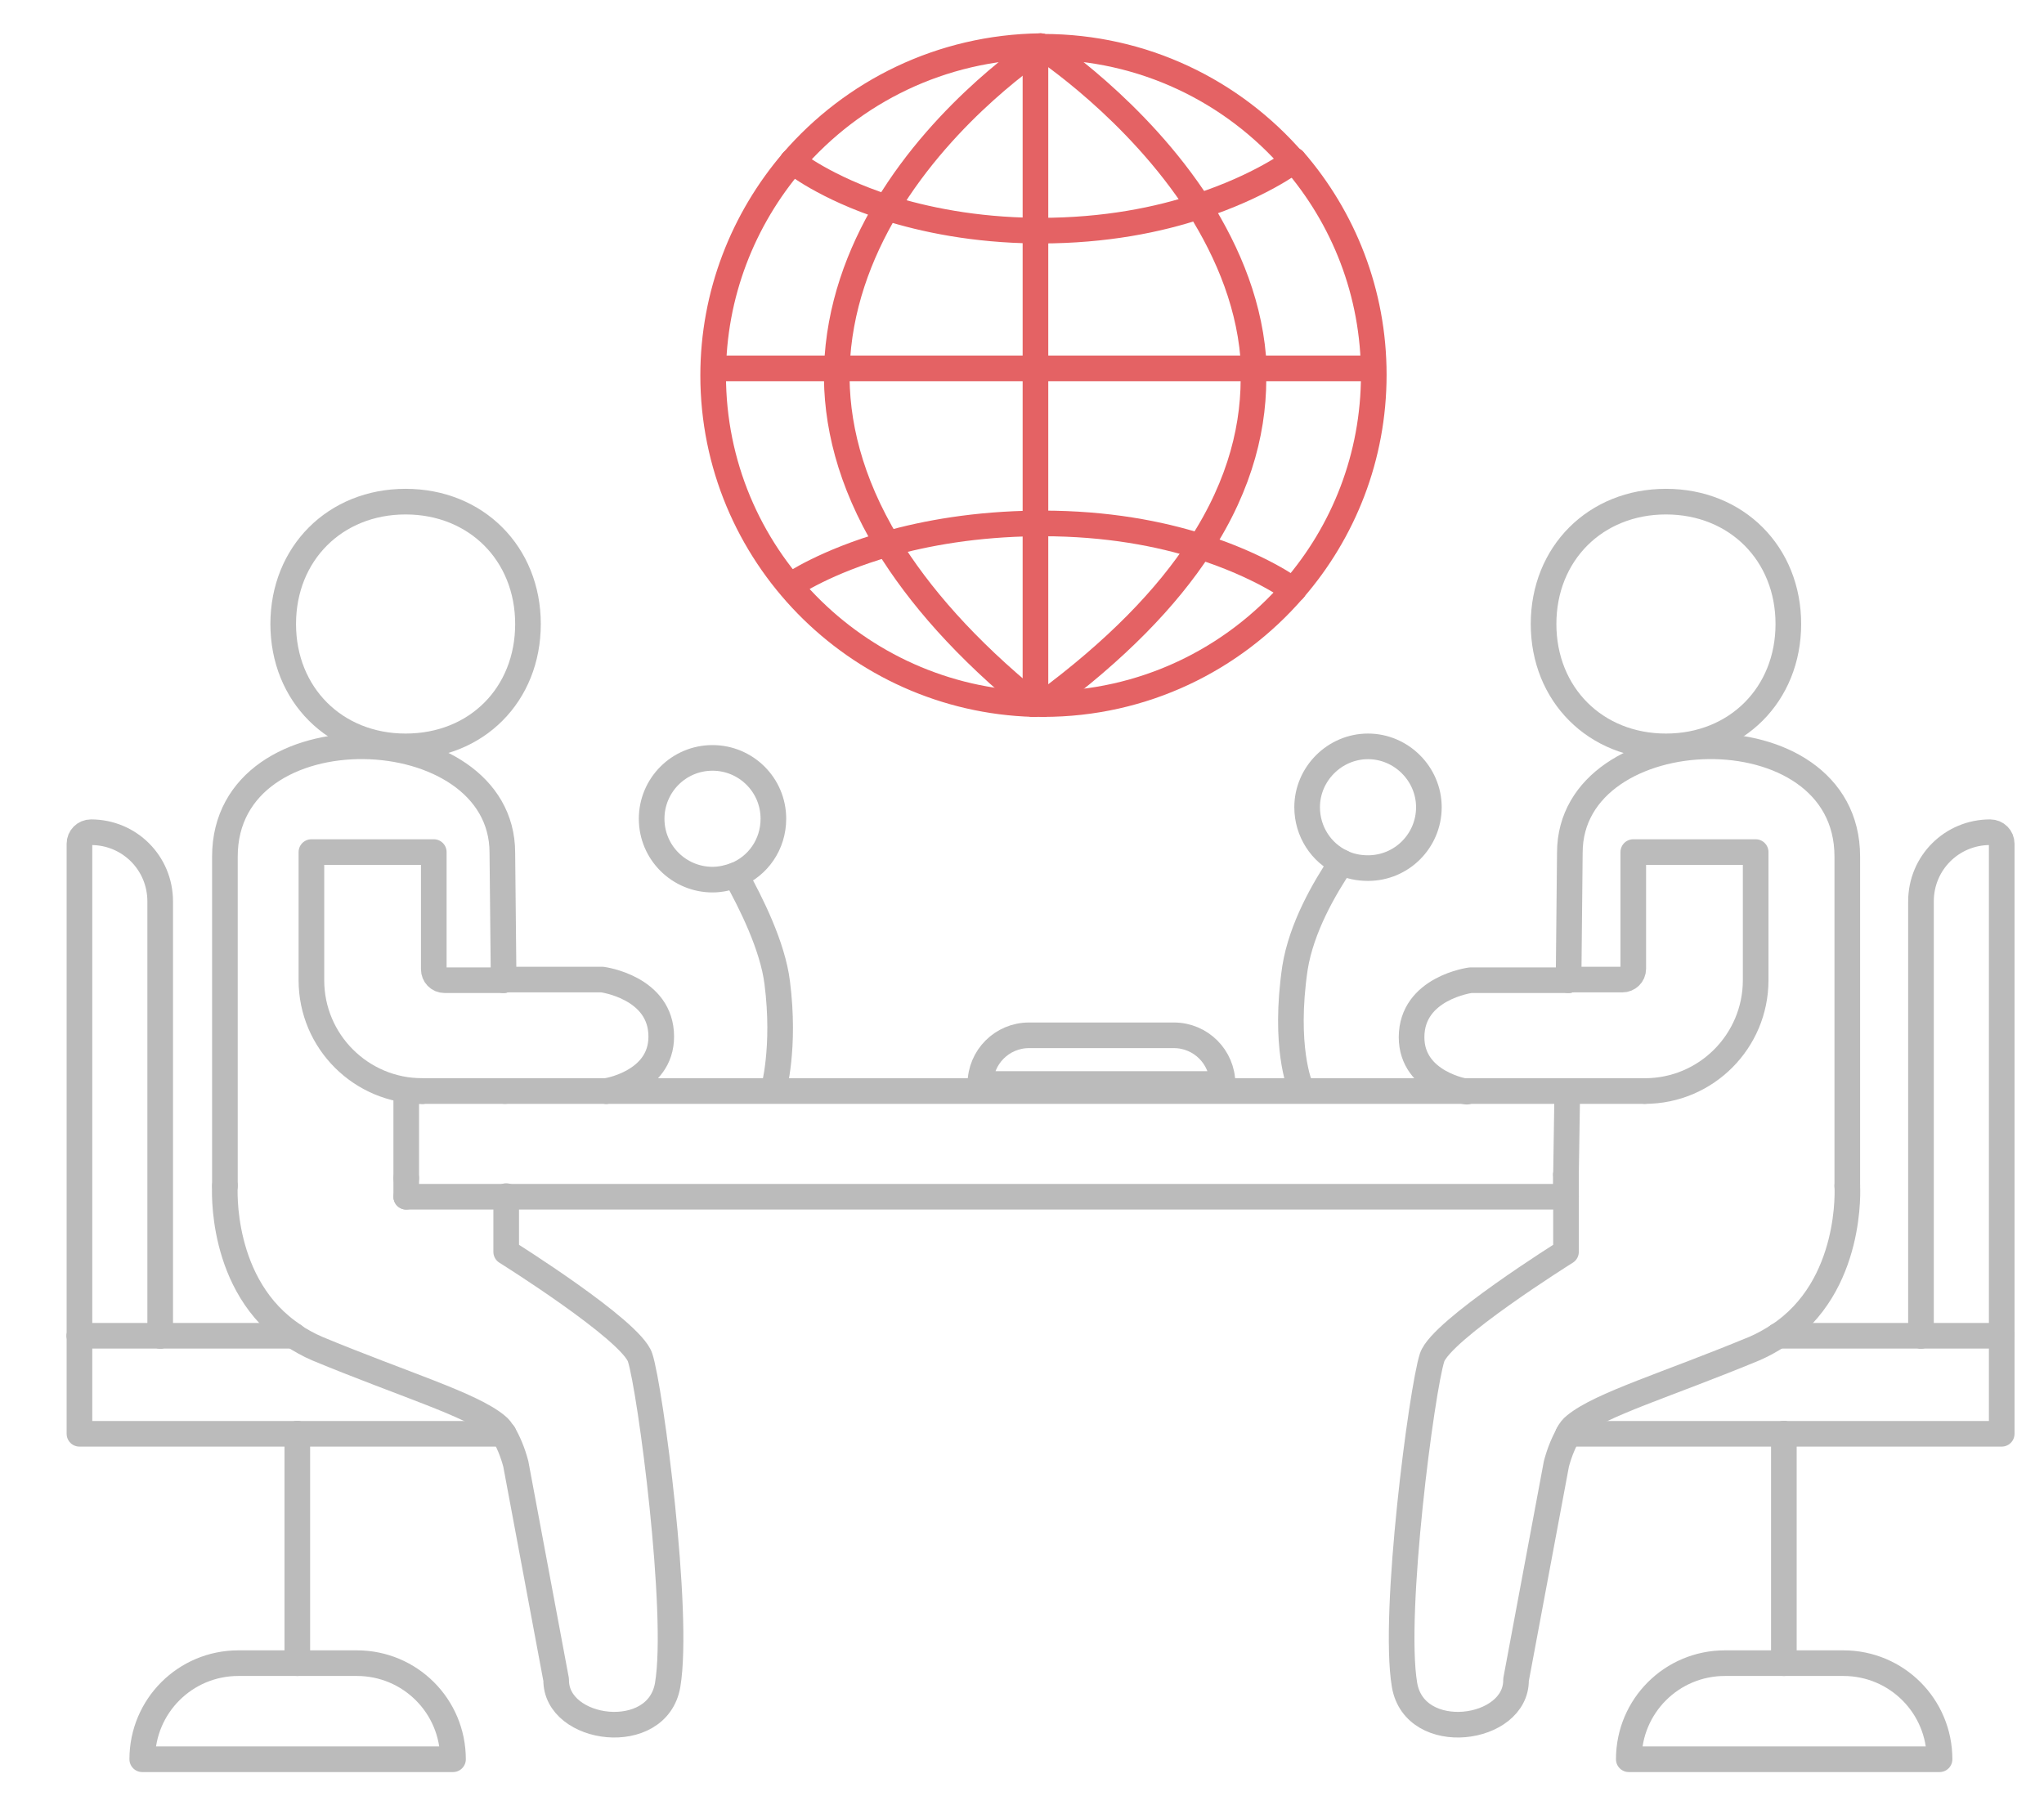 <?xml version="1.0" encoding="utf-8"?>
<!-- Generator: Adobe Illustrator 21.1.0, SVG Export Plug-In . SVG Version: 6.00 Build 0)  -->
<svg version="1.1" id="Layer_1" xmlns="http://www.w3.org/2000/svg" xmlns:xlink="http://www.w3.org/1999/xlink" x="0px" y="0px"
	 viewBox="0 0 319 281.8" style="enable-background:new 0 0 319 281.8;" xml:space="preserve">
<style type="text/css">
	.st0{fill:none;stroke:#E46264;stroke-width:4;stroke-linecap:round;stroke-linejoin:round;stroke-miterlimit:10;}
	.st1{fill:none;stroke:#BBBBBB;stroke-width:4;stroke-linecap:round;stroke-linejoin:round;stroke-miterlimit:10;}
</style>
<g>
	<path class="st0" d="M123.7,25.2c9.4-10.9,23.2-17.8,38.7-18"/>
	<path class="st0" d="M162.8,109.9c15.6,0,29.6-6.9,39.1-17.9"/>
	<path class="st0" d="M161.3,109.9c-27.7-0.8-50-23.5-50-51.3c0-12.7,4.7-24.4,12.4-33.4"/>
	<path class="st0" d="M162.8,109.9c-0.5,0-1,0-1.5,0"/>
	<path class="st0" d="M201.9,92c7.8-9,12.5-20.7,12.5-33.5c0-12.8-4.7-24.5-12.5-33.5"/>
	<path class="st0" d="M162.4,7.3c0.1,0,0.3,0,0.4,0c15.6,0,29.6,6.9,39.1,17.9"/>
	<path class="st0" d="M162.4,7.3C162.4,7.3,162.4,7.3,162.4,7.3"/>
	<line class="st0" x1="162.4" y1="7.3" x2="162.4" y2="7.3"/>
	<path class="st0" d="M138.4,32.4c9.3-15.5,23.7-24.9,24-25.1"/>
	<path class="st0" d="M161.3,109.9c-10.6-8.6-17.9-17-22.8-25"/>
	<path class="st0" d="M138.4,32.4c-4.3,7.2-7.5,15.7-7.8,25.1"/>
	<path class="st0" d="M161.3,109.9C161.3,109.9,161.3,109.9,161.3,109.9"/>
	<path class="st0" d="M138.5,84.9c-5.9-9.8-8.1-19-7.9-27.4"/>
	<path class="st0" d="M187.1,32.2c-9.7-15.1-24.1-24.6-24.7-25"/>
	<path class="st0" d="M187.3,85.3c6.4-9.8,8.6-19.2,8.3-27.7"/>
	<path class="st0" d="M187.1,32.2c4.6,7.3,8.2,15.8,8.6,25.3"/>
	<path class="st0" d="M162.4,7.3C162.4,7.3,162.4,7.3,162.4,7.3"/>
	<path class="st0" d="M187.3,85.3c-5.2,8-13.1,16.2-24.5,24.6"/>
	<line class="st0" x1="161.6" y1="57.5" x2="195.6" y2="57.5"/>
	<line class="st0" x1="213.7" y1="57.5" x2="195.6" y2="57.5"/>
	<line class="st0" x1="111.4" y1="57.5" x2="130.6" y2="57.5"/>
	<line class="st0" x1="161.6" y1="57.5" x2="130.6" y2="57.5"/>
	<line class="st0" x1="161.6" y1="36" x2="161.6" y2="57.5"/>
	<line class="st0" x1="161.6" y1="81.7" x2="161.6" y2="107.8"/>
	<line class="st0" x1="161.6" y1="81.7" x2="161.6" y2="57.5"/>
	<line class="st0" x1="161.6" y1="36" x2="161.6" y2="9"/>
	<path class="st0" d="M187.1,32.2c-6.3,2.1-14.6,3.8-24.7,3.8c-0.2,0-0.5,0-0.7,0"/>
	<path class="st0" d="M187.1,32.2c9.5-3.1,14.7-7,14.8-7.1"/>
	<path class="st0" d="M161.6,36c-9.5-0.1-17.3-1.7-23.3-3.6"/>
	<line class="st0" x1="201.9" y1="25.1" x2="201.9" y2="25.1"/>
	<path class="st0" d="M138.4,32.4c-9.6-3.1-14.6-7.1-14.7-7.2"/>
	<line class="st0" x1="123.7" y1="25.2" x2="123.7" y2="25.2"/>
	<path class="st0" d="M187.3,85.3c9.4,3,14.4,6.7,14.5,6.8"/>
	<path class="st0" d="M187.3,85.3c-6.3-2-14.5-3.6-24.6-3.6c-0.4,0-0.7,0-1.1,0"/>
	<path class="st0" d="M138.5,84.9c6-1.7,13.8-3.1,23.2-3.2"/>
	<path class="st0" d="M123.7,91.2c0,0,5.1-3.5,14.8-6.3"/>
	<line class="st0" x1="201.9" y1="92" x2="201.9" y2="92"/>
	<path class="st1" d="M209.4,134.6c-2.7,4-6.3,10.2-7.3,16.5c-1.8,12.3,0.8,18.4,0.8,18.4"/>
	<path class="st1" d="M209.4,134.6c1.2,0.6,2.6,0.9,4.1,0.9c5.3,0,9.5-4.3,9.5-9.5s-4.3-9.5-9.5-9.5s-9.5,4.3-9.5,9.5
		C204,129.8,206.2,133.1,209.4,134.6"/>
	<path class="st1" d="M120.7,170.2c0,0,1.9-6.6,0.6-16.8c-0.7-5.7-4.1-12.5-6.5-16.8"/>
	<path class="st1" d="M114.8,136.6c3.5-1.4,5.9-4.8,5.9-8.8c0-5.3-4.3-9.5-9.5-9.5c-5.3,0-9.5,4.3-9.5,9.5c0,5.3,4.3,9.5,9.5,9.5
		C112.5,137.3,113.7,137,114.8,136.6"/>
	<line class="st1" x1="277.5" y1="208.5" x2="299.8" y2="208.5"/>
	<polyline class="st1" points="278.4,223.8 312.4,223.8 312.4,208.5 	"/>
	<line class="st1" x1="278.4" y1="223.8" x2="244.8" y2="223.8"/>
	<path class="st1" d="M299.8,208.5v-67.8c0-6,4.8-10.8,10.8-10.8c1,0,1.8,0.8,1.8,1.8v76.8"/>
	<line class="st1" x1="299.8" y1="208.5" x2="312.4" y2="208.5"/>
	<line class="st1" x1="278.4" y1="223.8" x2="278.4" y2="259.6"/>
	<path class="st1" d="M278.4,259.6h-9.2c-8.3,0-15,6.7-15,15h48.5c0-8.3-6.7-15-15-15H278.4"/>
	<line class="st1" x1="46.4" y1="223.8" x2="78.6" y2="223.8"/>
	<polyline class="st1" points="46.4,223.8 12.4,223.8 12.4,208.5 	"/>
	<line class="st1" x1="25" y1="208.5" x2="45.8" y2="208.5"/>
	<path class="st1" d="M25,208.5v-67.8c0-6-4.8-10.8-10.8-10.8h0c-1,0-1.8,0.8-1.8,1.8v76.8"/>
	<line class="st1" x1="25" y1="208.5" x2="12.4" y2="208.5"/>
	<line class="st1" x1="46.4" y1="223.8" x2="46.4" y2="259.6"/>
	<path class="st1" d="M46.4,259.6h-9.2c-8.3,0-15,6.7-15,15h48.5c0-8.3-6.7-15-15-15H46.4"/>
	<path class="st1" d="M35.1,185.1v-51.4c0-23.6,43.3-22.1,43.3-0.6l0.2,19.9"/>
	<path class="st1" d="M78.6,223.8c0.7,1.2,1.4,2.8,1.9,4.7l6.3,33.7c-0.1,8.1,15.8,10.2,17.4,0.8c1.9-11.2-2.7-46.2-4.3-51.1
		c-1.4-4.3-20.9-16.5-20.9-16.5v-8.7"/>
	<path class="st1" d="M35.1,185.1c0,0-1,15.7,10.8,23.4"/>
	<path class="st1" d="M45.8,208.5c1.1,0.7,2.3,1.4,3.7,2c13.5,5.6,24,8.7,28,12c0.4,0.3,0.8,0.8,1.1,1.4"/>
	<path class="st1" d="M82.4,97.4c0-11-8.1-19.1-19.1-19.1c-11,0-19.1,8.1-19.1,19.1c0,11,8.1,19.1,19.1,19.1
		C74.4,116.5,82.4,108.4,82.4,97.4z"/>
	<path class="st1" d="M78.6,153h-9.2c-1,0-1.7-0.8-1.7-1.7V133H48.6V153c0,9.6,7.8,17.3,17.3,17.3"/>
	<path class="st1" d="M94.6,170.3c0,0,8.6-1.3,8.6-8.5c0-7.7-9.2-8.9-9.2-8.9H78.6"/>
	<line class="st1" x1="79" y1="186.8" x2="244.4" y2="186.8"/>
	<line class="st1" x1="63.4" y1="186.8" x2="63.4" y2="183.9"/>
	<line class="st1" x1="228.8" y1="170.3" x2="94.6" y2="170.3"/>
	<polyline class="st1" points="66,170.3 63.4,170.3 63.4,183.9 	"/>
	<line class="st1" x1="63.4" y1="186.8" x2="79" y2="186.8"/>
	<line class="st1" x1="66" y1="170.3" x2="78.8" y2="170.3"/>
	<line class="st1" x1="94.6" y1="170.3" x2="78.8" y2="170.3"/>
	<path class="st1" d="M288.3,185.1v-51.4c0-23.6-43.3-22.1-43.3-0.6l-0.2,19.9"/>
	<line class="st1" x1="244.4" y1="186.8" x2="244.4" y2="183.3"/>
	<line class="st1" x1="244.6" y1="170.3" x2="244.4" y2="183.3"/>
	<path class="st1" d="M244.8,223.8c-0.7,1.2-1.4,2.8-1.9,4.7l-6.3,33.7c0.1,8.1-15.8,10.2-17.4,0.8c-1.9-11.2,2.7-46.2,4.3-51.1
		c1.4-4.3,20.9-16.5,20.9-16.5v-8.7"/>
	<polyline class="st1" points="244.4,183.3 244.4,183.3 244.4,186.8 	"/>
	<path class="st1" d="M277.5,208.5c-1.1,0.7-2.3,1.4-3.7,2c-13.5,5.6-24,8.7-28,12c-0.4,0.3-0.8,0.8-1.1,1.4"/>
	<path class="st1" d="M277.5,208.5c11.8-7.7,10.8-23.4,10.8-23.4"/>
	<path class="st1" d="M279.1,97.4c0-11-8.1-19.1-19.1-19.1c-11,0-19.1,8.1-19.1,19.1c0,11,8.1,19.1,19.1,19.1
		C271,116.5,279.1,108.4,279.1,97.4z"/>
	<path class="st1" d="M256.7,170.3c9.6,0,17.3-7.8,17.3-17.3V133h-19.1v18.2c0,1-0.8,1.7-1.7,1.7h-8.4"/>
	<path class="st1" d="M244.8,153h-15.3c0,0-9.2,1.2-9.2,8.9c0,7.2,8.6,8.5,8.6,8.5"/>
	<line class="st1" x1="256.7" y1="170.3" x2="244.6" y2="170.3"/>
	<line class="st1" x1="228.8" y1="170.3" x2="244.6" y2="170.3"/>
	<path class="st1" d="M153,169.2h37.8c0-4.2-3.4-7.6-7.6-7.6h-22.6C156.4,161.6,153,165,153,169.2L153,169.2z"/>
</g>
</svg>
